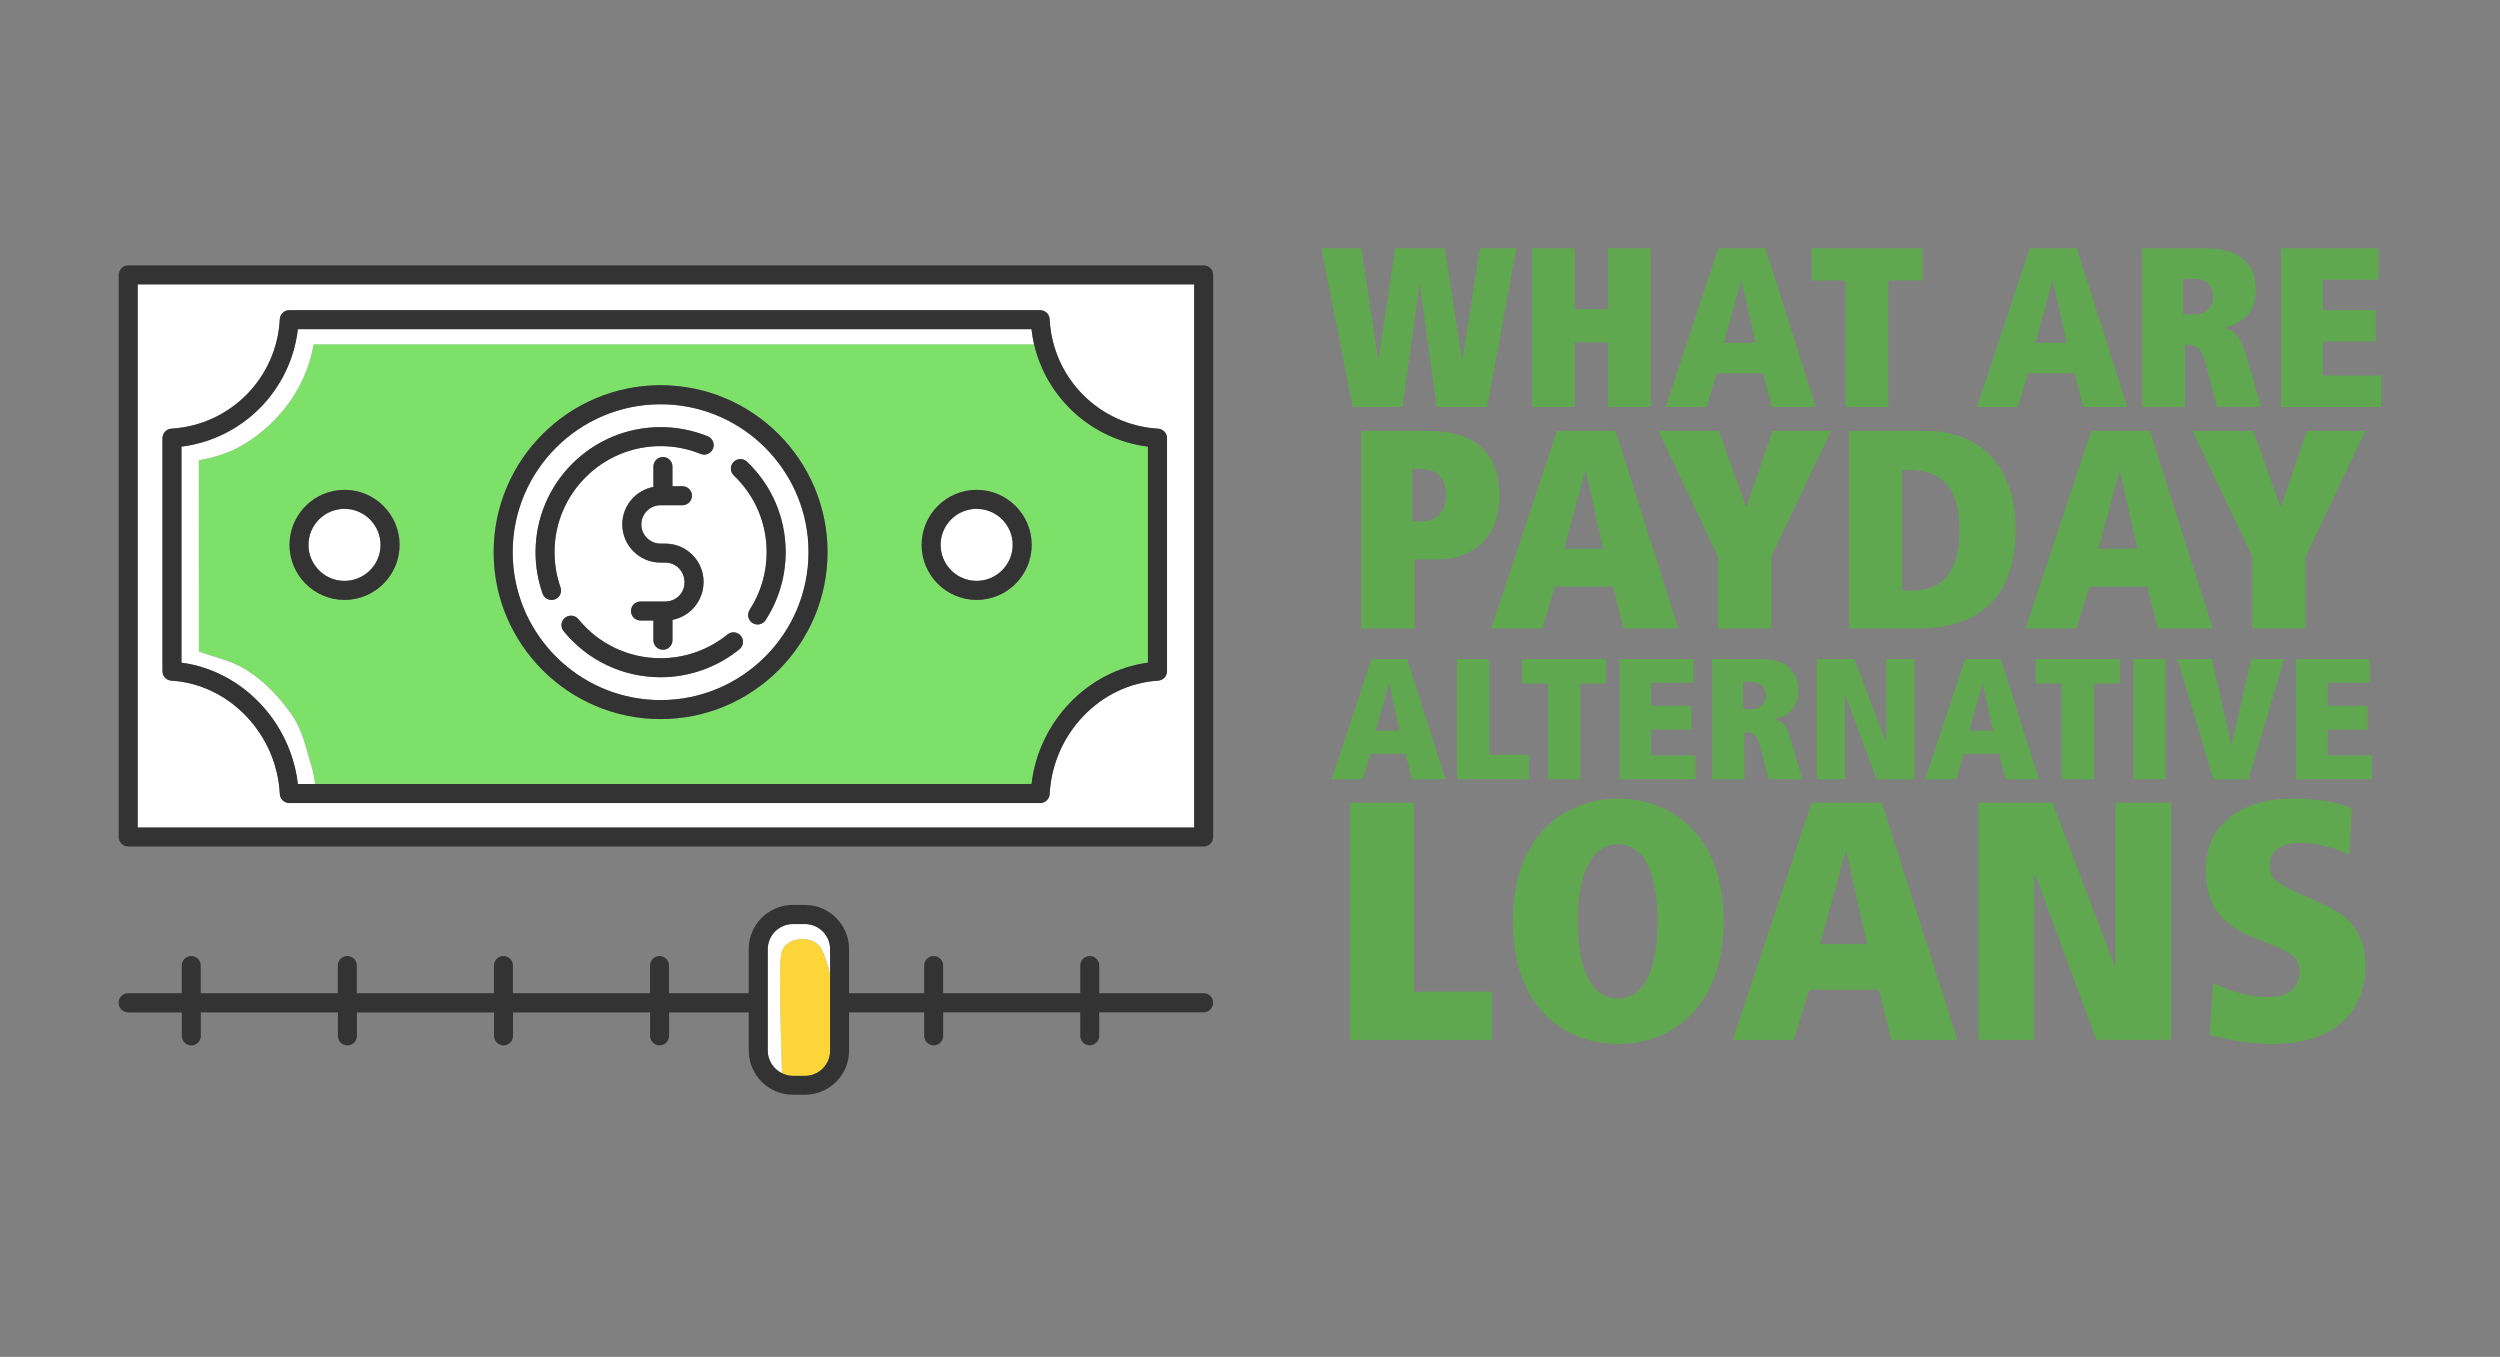 <svg id="best-cryptocurrency-broker" xmlns="http://www.w3.org/2000/svg" viewBox="0 0 737 400"><rect x="0" y="0" width="737" height="400" fill="#808080" stroke="none"/><defs><style>.cls-1{fill:#fff;}.cls-2{fill:#fcd638;}.cls-3{fill:#333;}.cls-4{fill:#7de068;}.cls-5{fill:#60a84f;}</style></defs><g><path class="cls-1" d="m101.57,150.03c-5.86,0-10.63,4.77-10.63,10.62,0,.36.02.72.05,1.07.55,5.35,5.08,9.53,10.57,9.53,5.86,0,10.63-4.77,10.63-10.62,0-.36-.02-.72-.05-1.07-.55-5.35-5.08-9.53-10.57-9.53Z"></path><path class="cls-1" d="m287.92,150.03c-5.86,0-10.62,4.77-10.62,10.62,0,.36.02.72.05,1.07.55,5.35,5.08,9.53,10.57,9.53,5.86,0,10.63-4.77,10.63-10.62,0-.36-.02-.72-.05-1.07-.55-5.35-5.08-9.53-10.57-9.53Z"></path><path class="cls-1" d="m194.75,119.19c-24.05,0-43.61,19.56-43.61,43.61,0,1.5.08,2.98.22,4.44,2.24,21.96,20.84,39.15,43.38,39.15,24.05,0,43.61-19.56,43.61-43.61,0-1.5-.08-2.98-.22-4.44-2.24-21.96-20.84-39.15-43.39-39.15Zm-31.22,57.52c-.31.11-.62.16-.93.16-1.15,0-2.23-.72-2.64-1.87-1.38-3.92-2.08-8.03-2.08-12.22,0-20.33,16.54-36.86,36.86-36.86,4.81,0,9.49.91,13.9,2.71,1.43.58,2.12,2.22,1.54,3.65-.58,1.43-2.22,2.12-3.65,1.53-3.74-1.53-7.71-2.3-11.79-2.3-17.24,0-31.27,14.03-31.27,31.27,0,3.56.59,7.04,1.76,10.37.51,1.46-.25,3.05-1.71,3.57Zm25.31,6.22c-1.55,0-2.8-1.25-2.8-2.8s1.25-2.8,2.8-2.8h7.32c3.12,0,5.66-2.54,5.66-5.66,0-3.28-2.54-5.82-5.66-5.82h-1.44c-6.21,0-11.25-5.05-11.25-11.25,0-5.49,3.96-10.07,9.18-11.05v-6.01c0-1.54,1.25-2.8,2.8-2.8s2.8,1.25,2.8,2.8v5.81h2.95c1.55,0,2.8,1.25,2.8,2.8s-1.25,2.8-2.8,2.8h-6.46c-3.12,0-5.66,2.54-5.66,5.66s2.54,5.66,5.66,5.66h1.44c6.21,0,11.25,5.05,11.25,11.25,0,5.63-3.96,10.23-9.17,11.21v6.02c0,1.54-1.25,2.8-2.8,2.8s-2.8-1.25-2.8-2.8v-5.81h-3.8Zm29.17,8.45c-6.54,5.33-14.81,8.26-23.26,8.26-11.13,0-21.55-4.95-28.58-13.58-.98-1.2-.8-2.96.4-3.94,1.2-.98,2.96-.8,3.94.4,5.97,7.32,14.81,11.52,24.25,11.52,7.17,0,14.18-2.49,19.73-7.01,1.2-.98,2.96-.79,3.93.4.98,1.2.8,2.96-.4,3.94Zm7.69-8.56c-.54.83-1.43,1.28-2.35,1.28-.52,0-1.05-.15-1.52-.45-1.3-.84-1.67-2.57-.82-3.87,3.28-5.06,5.01-10.93,5.01-16.99,0-8.63-3.44-16.66-9.68-22.62-1.12-1.07-1.16-2.84-.09-3.96,1.07-1.12,2.84-1.16,3.95-.09,7.36,7.03,11.41,16.5,11.41,26.67,0,7.14-2.05,14.07-5.92,20.04Z"></path><path class="cls-4" d="m74.11,129.55c-3.54,2.46-7.4,4.2-11.79,5.32-1.49.38-2.7.63-3.69.79l.03,56.42,8.01,2.6c9.53,3.1,16.59,12.04,19.18,15.73,2.76,3.93,3.96,8.25,5.12,12.42.33,1.19.66,2.39,1.04,3.58.33,1.07.71,3.28.93,4.7h211.17c2.14-18.4,16.54-33.41,34.32-35.76v-63.69c-16.55-2.09-29.84-14.25-33.57-30.19H92.49c-1.97,11.25-8.43,21.15-18.38,28.07Zm213.81,14.86c8.94,0,16.22,7.28,16.22,16.22s-7.28,16.22-16.22,16.22-16.22-7.28-16.22-16.22,7.28-16.22,16.22-16.22Zm-93.17-30.84c27.13,0,49.21,22.07,49.21,49.21s-22.07,49.21-49.21,49.21-49.21-22.07-49.21-49.21,22.07-49.21,49.21-49.21Zm-76.95,47.06c0,8.94-7.28,16.22-16.22,16.22s-16.22-7.28-16.22-16.22,7.28-16.22,16.22-16.22,16.22,7.28,16.22,16.22Z"></path><path class="cls-2" d="m87.81,97.06s0,.03,0,.04c.01-.01.02-.03.03-.04h-.03Z"></path><path class="cls-2" d="m236.18,276.83c-1.04.03-4.52.41-5.76,3.76-.96,2.98-.18,26.57.07,34.32l.03.83c0,.21-.02.42-.06.62,1,.5,2.11.81,3.29.81h3.55c4.09,0,7.42-3.33,7.42-7.42v-22.29c-.68-3.26-1.62-5.68-2.45-7.53-.85-1.91-3.36-3.19-6.09-3.1Z"></path><path class="cls-1" d="m40.59,243.96h311.45V83.85H40.59v160.1Zm7.31-114.8s.01-.09.01-.13c0-.13.02-.26.04-.38.01-.06.03-.12.04-.18.03-.12.06-.24.11-.35.02-.06.05-.11.08-.17.05-.1.1-.21.17-.31.04-.06.08-.11.12-.16.07-.09.14-.18.21-.26.05-.05.1-.09.15-.14.08-.07.16-.14.25-.21.06-.04.12-.08.19-.12.09-.05.18-.1.27-.15.07-.03.15-.06.23-.09.09-.03.18-.06.28-.09.09-.02.18-.03.27-.04.07,0,.13-.03.2-.03,17.35-1.04,31.09-14.92,31.96-32.28,0-.07.02-.14.03-.2.01-.1.02-.2.04-.29.02-.08.05-.16.08-.24.03-.1.06-.19.1-.28.03-.07.07-.14.11-.2.05-.09.1-.18.16-.27.04-.06.09-.11.14-.16.07-.08.14-.16.22-.24.05-.05.11-.09.17-.14.08-.07.16-.13.25-.19.07-.04.15-.08.22-.12.08-.04.16-.09.25-.12.09-.04.19-.06.29-.09.07-.02.15-.04.22-.06.11-.02.23-.03.35-.03.05,0,.11-.02.16-.02h221.35c.06,0,.11.01.17.02.12,0,.23.01.34.03.08.01.15.04.22.06.1.03.2.05.3.09.08.03.15.07.23.11.08.04.17.08.24.13.08.05.15.11.22.16.07.05.14.1.2.16.07.07.13.14.19.21.05.06.11.13.16.19.06.08.1.16.15.24.04.07.09.15.12.23.04.09.07.18.1.27.03.08.06.17.08.25.02.09.03.19.04.29,0,.07.03.13.03.21.87,17.36,14.6,31.24,31.96,32.28.07,0,.13.02.19.03.1.01.19.02.29.05.09.02.17.05.26.08.09.03.18.06.26.1.08.04.16.08.24.13.08.05.16.09.23.14.07.05.14.11.21.17.07.06.13.12.2.18.06.06.11.13.17.2.06.07.11.14.16.22.05.08.09.16.13.24.04.08.08.16.11.24.03.09.06.18.08.27.02.09.05.17.06.26.02.1.02.19.03.29,0,.06.02.13.02.19v68.7c0,.07-.01.13-.02.19,0,.1-.01.2-.03.29-.02.09-.04.17-.06.26-.03.09-.05.18-.08.27-.03.08-.07.16-.11.24-.04.08-.08.16-.13.24-.05.08-.1.15-.16.22-.05.07-.11.14-.17.21-.06.06-.13.12-.19.18-.07.06-.13.12-.21.17-.07.05-.15.1-.23.14-.08.05-.15.09-.24.13-.08.04-.17.07-.26.1-.08.03-.17.06-.26.08-.09.02-.19.03-.29.05-.07,0-.13.03-.19.03-17.04,1.02-31.07,15.7-31.96,33.41,0,.08-.02.15-.03.22-.01.09-.02.18-.04.27-.02.09-.05.18-.08.27-.03.08-.05.16-.09.24-.04.09-.09.17-.14.25-.04.07-.08.15-.13.21-.06.08-.12.15-.18.22-.05.06-.1.12-.16.18-.07.07-.15.13-.22.19-.06.05-.12.1-.19.15-.09.06-.18.1-.27.15-.07.03-.13.07-.2.1-.11.05-.23.08-.35.11-.06.02-.11.04-.17.05-.18.04-.36.06-.55.06H85.28c-.19,0-.37-.02-.55-.06-.06-.01-.11-.04-.17-.05-.12-.03-.24-.06-.35-.11-.07-.03-.13-.07-.2-.1-.09-.05-.18-.09-.27-.15-.07-.04-.12-.1-.19-.15-.08-.06-.16-.12-.22-.19-.06-.06-.11-.12-.16-.18-.06-.07-.13-.14-.18-.22-.05-.07-.08-.14-.13-.21-.05-.08-.1-.16-.14-.25-.03-.08-.06-.16-.09-.24-.03-.09-.06-.18-.08-.27-.02-.09-.03-.18-.04-.27,0-.07-.03-.14-.03-.22-.88-17.71-14.92-32.39-31.96-33.41-.07,0-.13-.02-.19-.03-.1-.01-.19-.02-.29-.05-.09-.02-.17-.05-.26-.08-.09-.03-.18-.06-.26-.1-.08-.04-.16-.08-.24-.13-.08-.05-.16-.09-.23-.14-.07-.05-.14-.11-.21-.17-.07-.06-.13-.12-.19-.18-.06-.07-.11-.14-.17-.21-.06-.07-.11-.14-.16-.22-.05-.08-.09-.16-.13-.24-.04-.08-.08-.16-.11-.24-.03-.09-.06-.18-.08-.27-.02-.09-.05-.17-.06-.26-.02-.1-.02-.19-.03-.29,0-.06-.02-.13-.02-.19v-68.7Z"></path><path d="m278.05,298.44v6.93c0,1.54-1.25,2.8-2.8,2.8s-2.78-1.24-2.79-2.77h0c0,1.55,1.25,2.8,2.8,2.8s2.8-1.25,2.8-2.8v-6.93h40.42v-.03h-40.42Z"></path><rect x="250.32" y="298.44" width="22.14" height=".03"></rect><path d="m278.05,292.84v-8.12s0-.02,0-.02v8.15h0Z"></path><path d="m354.84,298.44h-30.77v6.93c0,1.54-1.25,2.8-2.8,2.8s-2.78-1.24-2.8-2.77h0c0,1.55,1.25,2.8,2.8,2.8s2.8-1.25,2.8-2.8v-6.93h30.77c1.55,0,2.8-1.25,2.8-2.8,0,0,0-.02,0-.03,0,1.54-1.25,2.8-2.8,2.8Z"></path><path d="m324.07,292.84v-8.12s0-.02,0-.02v8.15h0Z"></path><path d="m37.79,298.44c-1.35,0-2.48-.96-2.74-2.23.25,1.29,1.38,2.26,2.74,2.26h15.8v-.03h-15.81Z"></path><path d="m105.21,292.84v-8.12s0-.02,0-.02v8.15h0Z"></path><path d="m151.23,298.44v6.93c0,1.54-1.25,2.8-2.8,2.8s-2.78-1.24-2.79-2.77h0c0,1.55,1.25,2.8,2.8,2.8s2.8-1.25,2.8-2.8v-6.93h40.42v-.03h-40.42Z"></path><path d="m151.23,292.84v-8.12s0-.02,0-.02v8.15h0Z"></path><path d="m59.19,292.84v-8.12s0-.01,0-.02v8.14h0Z"></path><path d="m105.21,298.44v6.93c0,1.54-1.25,2.8-2.8,2.8s-2.78-1.24-2.8-2.77h0c0,1.55,1.25,2.8,2.8,2.8s2.8-1.25,2.8-2.8v-6.93h40.42v-.03h-40.42Z"></path><path d="m197.25,292.84v-8.12s0-.02,0-.02v8.15h0Z"></path><path d="m197.25,298.44v6.93c0,1.54-1.25,2.8-2.8,2.8s-2.78-1.24-2.79-2.77h0c0,1.55,1.25,2.8,2.8,2.8s2.8-1.25,2.8-2.8v-6.93h23.49v-.03h-23.49Z"></path><path d="m59.19,298.44v6.93c0,1.54-1.25,2.8-2.8,2.8s-2.78-1.24-2.8-2.78h0c0,1.55,1.25,2.8,2.8,2.8s2.8-1.25,2.8-2.8v-6.93h40.42v-.03h-40.42Z"></path><path class="cls-1" d="m53.49,195.36c17.78,2.35,32.19,17.36,34.32,35.77h5.11s0,0,0,0c-.22-1.42-.59-3.63-.93-4.7-.37-1.19-.7-2.39-1.04-3.58-1.16-4.17-2.36-8.48-5.12-12.42-2.59-3.7-9.65-12.64-19.18-15.73l-8.01-2.6-.03-56.42c.99-.16,2.2-.41,3.69-.79,4.39-1.11,8.25-2.85,11.79-5.32,9.95-6.92,16.41-16.81,18.38-28.07h212.36c-.34-1.45-.58-2.95-.75-4.46H87.87s-.02.02-.03.04c-.01.01-.02.03-.03.04-2.15,18.04-16.28,32.29-34.31,34.57v63.69Z"></path><path class="cls-1" d="m226.34,309.75c0,2.9,1.69,5.4,4.13,6.61.04-.2.06-.41.06-.62l-.03-.83c-.25-7.75-1.02-31.33-.07-34.32,1.24-3.35,4.72-3.73,5.76-3.76,2.74-.09,5.24,1.18,6.09,3.1.83,1.85,1.77,4.27,2.45,7.53v-7.63c0-4.09-3.33-7.42-7.42-7.42h-3.55c-4.09,0-7.42,3.33-7.42,7.42v29.92Z"></path><path class="cls-3" d="m37.79,249.55h317.05c1.55,0,2.8-1.25,2.8-2.8V81.03c0-1.54-1.25-2.8-2.8-2.8H37.79c-1.55,0-2.8,1.25-2.8,2.8v165.72c0,1.54,1.25,2.8,2.8,2.8Zm2.8-165.72h311.46v160.13H40.59V83.83Z"></path><path class="cls-3" d="m47.95,198.35c.02.09.04.17.06.26.03.09.05.18.08.27.03.08.07.16.11.24.04.08.08.16.13.24.05.08.1.15.16.22.05.07.11.14.17.21.06.06.13.12.19.18.07.06.13.12.21.17.07.05.15.1.23.14.08.05.15.09.24.13.08.04.17.07.26.1.08.03.17.06.26.08.09.02.19.03.29.05.07,0,.13.03.19.03,17.04,1.02,31.07,15.7,31.96,33.41,0,.08.02.15.03.22.01.09.02.18.04.27.02.09.05.18.08.27.03.08.05.16.09.24.04.09.09.17.14.25.04.07.08.15.13.21.06.08.12.15.18.22.05.06.1.12.16.18.07.07.15.13.22.19.06.05.12.1.19.15.09.06.18.1.27.15.07.03.13.07.2.1.11.05.23.08.35.11.06.02.11.04.17.05.18.04.36.06.55.06h221.36c.19,0,.37-.02.55-.06.06-.01.11-.04.17-.05.12-.03.24-.06.35-.11.07-.03.13-.07.2-.1.09-.05.18-.09.27-.15.07-.04.12-.1.19-.15.08-.06.16-.12.22-.19.06-.06.11-.12.16-.18.06-.07.13-.14.18-.22.05-.07.08-.14.13-.21.05-.08.1-.16.14-.25.03-.08.06-.16.09-.24.03-.09.06-.18.08-.27.02-.09.03-.18.04-.27,0-.07.03-.14.03-.22.88-17.71,14.92-32.39,31.96-33.41.07,0,.13-.02.19-.03.1-.01.19-.02.29-.05.09-.02.17-.05.26-.08.09-.03.18-.06.26-.1.08-.04.16-.08.24-.13.08-.05.16-.09.23-.14.07-.05.14-.11.21-.17.07-.06.13-.12.19-.18.06-.07.11-.14.17-.21.06-.07.11-.14.16-.22.05-.08.09-.16.13-.24.04-.08.08-.16.11-.24.03-.09.06-.18.08-.27.02-.09.05-.17.06-.26.02-.1.02-.19.03-.29,0-.06.02-.13.02-.19v-68.7c0-.07-.01-.13-.02-.19,0-.1-.01-.2-.03-.29-.02-.09-.04-.17-.06-.26-.03-.09-.05-.18-.08-.27-.03-.08-.07-.16-.11-.24-.04-.08-.08-.16-.13-.24-.05-.08-.1-.15-.16-.22-.05-.07-.11-.14-.17-.2-.06-.07-.13-.12-.2-.18-.07-.06-.13-.12-.21-.17-.07-.05-.15-.1-.23-.14-.08-.05-.15-.09-.24-.13-.08-.04-.17-.07-.26-.1-.08-.03-.17-.06-.26-.08-.09-.02-.19-.03-.29-.05-.07,0-.13-.03-.19-.03-17.35-1.04-31.09-14.92-31.96-32.28,0-.07-.02-.14-.03-.21-.01-.1-.02-.19-.04-.29-.02-.09-.05-.17-.08-.25-.03-.09-.06-.18-.1-.27-.04-.08-.08-.15-.12-.23-.05-.08-.09-.16-.15-.24-.05-.07-.11-.13-.16-.19-.06-.07-.12-.14-.19-.21-.06-.06-.13-.11-.2-.16-.07-.06-.14-.11-.22-.16-.08-.05-.16-.09-.24-.13-.08-.04-.15-.08-.23-.11-.1-.04-.2-.07-.3-.09-.07-.02-.15-.04-.22-.06-.11-.02-.23-.03-.34-.03-.06,0-.11-.02-.17-.02H85.28c-.06,0-.11.01-.16.02-.12,0-.23.01-.35.03-.08.01-.15.04-.22.06-.1.03-.2.05-.29.09-.09.03-.17.08-.25.12-.07.04-.15.07-.22.12-.09.06-.17.12-.25.19-.06.05-.11.09-.17.14-.08.07-.15.16-.22.24-.05.05-.09.11-.14.16-.06.09-.11.18-.16.27-.04.07-.08.13-.11.2-.04.09-.07.19-.1.28-.03.08-.06.16-.08.24-.02.09-.03.19-.04.29,0,.07-.03.13-.03.2-.87,17.36-14.6,31.24-31.96,32.28-.07,0-.13.02-.2.03-.09.01-.18.02-.27.04-.1.02-.19.05-.28.09-.08.03-.16.05-.23.09-.1.04-.18.1-.27.15-.06.04-.13.07-.19.12-.09.06-.17.13-.25.21-.05.05-.1.09-.15.14-.08.08-.15.17-.21.26-.04.05-.08.1-.12.16-.06.1-.11.2-.17.31-.03.06-.06.11-.08.17-.05.11-.08.23-.11.35-.02.06-.03.12-.04.18-.02.12-.03.25-.04.38,0,.04-.01.09-.01.13v68.7c0,.07.01.13.02.19,0,.1.01.2.03.29Zm39.86-101.25s0-.03,0-.04c0-.01,0-.02,0-.04h216.28c.18,1.51.41,3,.75,4.46,3.73,15.94,17.02,28.1,33.57,30.19v63.69c-17.78,2.35-32.18,17.36-34.32,35.76,0,0,0,0,0,0H87.81c-2.13-18.41-16.54-33.42-34.32-35.77v-63.69c18.04-2.28,32.17-16.52,34.31-34.57Z"></path><path class="cls-3" d="m85.35,160.63c0,8.94,7.28,16.22,16.22,16.22s16.22-7.28,16.22-16.22-7.28-16.22-16.22-16.22-16.22,7.28-16.22,16.22Zm26.79-1.07c.04.35.05.71.05,1.07,0,5.86-4.77,10.62-10.63,10.62-5.49,0-10.02-4.18-10.57-9.53-.04-.36-.06-.73-.06-1.1,0-5.86,4.77-10.63,10.62-10.63,5.5,0,10.03,4.2,10.57,9.55Z"></path><path class="cls-3" d="m287.92,176.85c8.94,0,16.22-7.28,16.22-16.22s-7.28-16.22-16.22-16.22-16.22,7.28-16.22,16.22,7.28,16.22,16.22,16.22Zm0-26.85c5.5,0,10.03,4.2,10.57,9.55.04.35.05.71.05,1.07,0,5.86-4.77,10.62-10.63,10.62-5.49,0-10.02-4.18-10.57-9.53-.04-.36-.06-.73-.06-1.1,0-5.86,4.77-10.63,10.62-10.63Z"></path><path class="cls-3" d="m195.43,191.54c1.55,0,2.8-1.25,2.8-2.8v-6.02c5.21-.98,9.17-5.58,9.17-11.21,0-6.2-5.05-11.25-11.25-11.25h-1.44c-3.12,0-5.66-2.54-5.66-5.66s2.54-5.66,5.66-5.66h6.46c1.55,0,2.8-1.25,2.8-2.8s-1.25-2.8-2.8-2.8h-2.95v-5.81c0-1.54-1.25-2.8-2.8-2.8s-2.8,1.25-2.8,2.8v6.01c-5.21.98-9.18,5.56-9.18,11.05,0,6.2,5.05,11.25,11.25,11.25h1.44c3.12,0,5.66,2.54,5.66,5.82s-2.54,5.66-5.66,5.66h-7.32c-1.55,0-2.8,1.25-2.8,2.8s1.25,2.8,2.8,2.8h3.8v5.81c0,1.54,1.25,2.8,2.8,2.8Z"></path><path class="cls-3" d="m194.74,211.98c27.13,0,49.21-22.07,49.21-49.21s-22.07-49.21-49.21-49.21-49.21,22.07-49.21,49.21,22.07,49.21,49.21,49.21Zm43.39-53.64c.15,1.46.22,2.94.22,4.44,0,24.05-19.56,43.61-43.61,43.61-22.54,0-41.14-17.19-43.38-39.15-.15-1.47-.23-2.96-.23-4.46,0-24.05,19.56-43.61,43.61-43.61,22.55,0,41.16,17.2,43.39,39.17Z"></path><path class="cls-3" d="m163.47,162.78c0-17.24,14.03-31.27,31.27-31.27,4.08,0,8.05.77,11.79,2.3,1.43.58,3.06-.1,3.65-1.53.58-1.43-.1-3.06-1.54-3.65-4.42-1.8-9.09-2.71-13.9-2.71-20.33,0-36.86,16.54-36.86,36.86,0,4.19.7,8.3,2.08,12.22.4,1.15,1.48,1.87,2.64,1.87.31,0,.62-.05.93-.16,1.46-.51,2.22-2.11,1.71-3.57-1.17-3.32-1.76-6.81-1.76-10.37Z"></path><path class="cls-3" d="m214.47,187.04c-5.55,4.52-12.56,7.01-19.73,7.01-9.44,0-18.28-4.2-24.25-11.52-.98-1.2-2.74-1.38-3.94-.4-1.2.98-1.38,2.74-.4,3.94,7.04,8.63,17.46,13.58,28.58,13.58,8.45,0,16.71-2.93,23.26-8.26,1.2-.98,1.38-2.74.4-3.94-.97-1.2-2.74-1.38-3.93-.4Z"></path><path class="cls-3" d="m216.24,136.2c-1.07,1.12-1.03,2.89.09,3.96,6.24,5.96,9.68,13.99,9.68,22.62,0,6.06-1.73,11.93-5.01,16.99-.84,1.3-.47,3.03.82,3.87.47.31,1,.45,1.52.45.92,0,1.81-.45,2.35-1.28,3.87-5.97,5.92-12.9,5.92-20.04,0-10.17-4.05-19.64-11.41-26.67-1.12-1.07-2.89-1.03-3.95.09Z"></path><path class="cls-3" d="m37.79,298.44h15.81v6.93s0,.01,0,.02c.01,1.54,1.26,2.78,2.8,2.78s2.8-1.25,2.8-2.8v-6.93h40.42v6.93s0,.02,0,.02c.01,1.53,1.26,2.77,2.8,2.77s2.8-1.25,2.8-2.8v-6.93h40.42v6.93s0,.02,0,.02c.01,1.53,1.26,2.77,2.79,2.77s2.8-1.25,2.8-2.8v-6.93h40.42v6.93s0,.02,0,.02c.01,1.53,1.26,2.77,2.79,2.77s2.8-1.25,2.8-2.8v-6.93h23.49v11.31c0,7.18,5.84,13.01,13.02,13.01h3.55c7.18,0,13.01-5.84,13.01-13.01v-11.31h22.14v6.93s0,.02,0,.02c.01,1.53,1.26,2.77,2.79,2.77s2.8-1.25,2.8-2.8v-6.93h40.42v6.93s0,.02,0,.02c.01,1.53,1.26,2.77,2.8,2.77s2.8-1.25,2.8-2.8v-6.93h30.77c1.55,0,2.8-1.25,2.8-2.8h0c0-1.55-1.25-2.8-2.8-2.8h-30.77v-8.15h0c0-1.55-1.25-2.8-2.8-2.8s-2.8,1.25-2.8,2.8v8.15h-40.42v-8.15h0c0-1.55-1.25-2.8-2.8-2.8s-2.8,1.25-2.8,2.8v8.15h-22.14v-13.01c0-7.18-5.84-13.01-13.01-13.01h-3.55c-7.18,0-13.02,5.84-13.02,13.01v13.01h-23.49v-8.15h0c0-1.55-1.25-2.8-2.8-2.8s-2.8,1.25-2.8,2.8v8.15h-40.42v-8.15h0c0-1.55-1.25-2.8-2.8-2.8s-2.8,1.25-2.8,2.8v8.15h-40.42v-8.15h0c0-1.55-1.25-2.8-2.8-2.8s-2.8,1.25-2.8,2.8v8.15h-40.42v-8.14h0c0-1.55-1.25-2.8-2.8-2.8s-2.8,1.25-2.8,2.8v8.15h-15.81c-1.55,0-2.8,1.25-2.8,2.8,0,.19.02.38.06.57.26,1.27,1.39,2.23,2.74,2.23Zm195.96-26.03h3.55c4.09,0,7.42,3.33,7.42,7.42v29.92c0,4.09-3.33,7.42-7.42,7.42h-3.55c-1.19,0-2.3-.31-3.29-.81-2.43-1.22-4.13-3.71-4.13-6.61v-29.92c0-4.09,3.33-7.42,7.42-7.42Z"></path></g><g><path class="cls-5" d="m418.6,83.91h-.13l-5.03,36.05h-14.67l-9.25-46.77h11.79l4.96,32.83h.13l4.89-32.83h14.61l5.09,32.83h.13l5.16-32.83h10.72l-8.58,46.77h-14.88l-4.96-36.05Z"></path><path class="cls-5" d="m474.01,100.93h-9.78v19.03h-12.6v-46.77h12.6v17.96h9.78v-17.96h12.6v46.77h-12.6v-19.03Z"></path><path class="cls-5" d="m519.83,110.04h-13.74l-3.01,9.92h-12.06l15.54-46.77h13.87l14.88,46.77h-13l-2.48-9.92Zm-6.43-27.34h-.13l-5.03,18.36h9.25l-4.09-18.36Z"></path><path class="cls-5" d="m544.09,82.7h-10.05v-9.51h32.7v9.51h-10.05v37.25h-12.6v-37.25Z"></path><path class="cls-5" d="m611.62,110.04h-13.74l-3.01,9.92h-12.06l15.54-46.77h13.87l14.88,46.77h-13l-2.48-9.92Zm-6.43-27.34h-.13l-5.03,18.36h9.25l-4.09-18.36Z"></path><path class="cls-5" d="m650.08,106.69c-1.21-4.49-3.28-5.03-5.29-5.03h-.67v18.29h-12.6v-46.77h18.69c9.45,0,14.81,3.95,14.81,12.6,0,6.9-4.89,9.72-8.98,10.72v.2c2.68.87,4.42,2.14,6.3,8.64l4.22,14.61h-13l-3.48-13.27Zm-2.81-14c2.68,0,5.16-2.01,5.16-5.02,0-3.22-1.68-5.49-5.36-5.49h-3.48v10.52h3.69Z"></path><path class="cls-5" d="m672.46,73.19h28.68v9.25h-16.35v8.98h15.54v9.25h-15.54v10.05h17.22v9.25h-29.55v-46.77Z"></path><path class="cls-5" d="m416.99,185.28h-15.69v-58.26h19.36c12.1,0,21.37,4.59,21.37,19.28,0,11.77-7.51,18.61-18.53,18.61h-6.51v20.37Zm2.09-31.55c4.17,0,7.26-2.92,7.26-7.6,0-5.43-2.92-7.93-7.68-7.93h-2.34v15.52h2.75Z"></path><path class="cls-5" d="m475.5,172.93h-17.11l-3.76,12.35h-15.02l19.36-58.26h17.28l18.53,58.26h-16.19l-3.09-12.35Zm-8.01-34.05h-.17l-6.26,22.87h11.52l-5.09-22.87Z"></path><path class="cls-5" d="m506.47,164.08l-17.61-37.06h17.86l8.01,22.37h.17l7.6-22.37h17.28l-17.61,37.06v21.2h-15.69v-21.2Z"></path><path class="cls-5" d="m545.04,127.02h22.45c17.11,0,26.71,11.43,26.71,28.8,0,20.2-10.68,29.46-29.13,29.46h-20.03v-58.26Zm15.69,47.07h3.42c9.01,0,13.52-6.43,13.52-17.69,0-14.94-7.18-17.86-15.69-17.86h-1.25v35.56Z"></path><path class="cls-5" d="m633.02,172.93h-17.11l-3.76,12.35h-15.02l19.36-58.26h17.28l18.53,58.26h-16.19l-3.09-12.35Zm-8.01-34.05h-.17l-6.26,22.87h11.52l-5.09-22.87Z"></path><path class="cls-5" d="m663.99,164.08l-17.61-37.06h17.86l8.01,22.37h.17l7.6-22.37h17.28l-17.61,37.06v21.2h-15.69v-21.2Z"></path><path class="cls-5" d="m414.39,222.22h-10.42l-2.29,7.52h-9.15l11.79-35.47h10.52l11.28,35.47h-9.86l-1.88-7.52Zm-4.88-20.73h-.1l-3.81,13.92h7.01l-3.1-13.92Z"></path><path class="cls-5" d="m429.48,194.27h9.55v28.25h11.69v7.21h-21.24v-35.47Z"></path><path class="cls-5" d="m456.31,201.49h-7.62v-7.22h24.8v7.22h-7.62v28.25h-9.55v-28.25Z"></path><path class="cls-5" d="m477.44,194.27h21.75v7.01h-12.4v6.81h11.79v7.01h-11.79v7.62h13.06v7.01h-22.41v-35.47Z"></path><path class="cls-5" d="m518.8,219.68c-.92-3.4-2.49-3.81-4.01-3.81h-.51v13.87h-9.55v-35.47h14.18c7.16,0,11.23,3,11.23,9.55,0,5.23-3.71,7.37-6.81,8.13v.15c2.03.66,3.35,1.63,4.78,6.55l3.2,11.08h-9.86l-2.64-10.06Zm-2.13-10.62c2.03,0,3.91-1.52,3.91-3.81,0-2.44-1.27-4.17-4.07-4.17h-2.64v7.98h2.79Z"></path><path class="cls-5" d="m544.1,205.15h-.2v24.59h-8.33v-35.47h11.08l9.3,24.44h.1v-24.44h8.33v35.47h-11.18l-9.1-24.59Z"></path><path class="cls-5" d="m589.37,222.22h-10.42l-2.29,7.52h-9.15l11.79-35.47h10.52l11.28,35.47h-9.86l-1.88-7.52Zm-4.88-20.73h-.1l-3.81,13.92h7.01l-3.1-13.92Z"></path><path class="cls-5" d="m607.77,201.49h-7.62v-7.22h24.8v7.22h-7.62v28.25h-9.55v-28.25Z"></path><path class="cls-5" d="m628.9,194.27h9.55v35.47h-9.55v-35.47Z"></path><path class="cls-5" d="m641.96,194.27h10.11l5.69,25.41h.1l5.79-25.41h9.7l-10.52,35.47h-10.37l-10.52-35.47Z"></path><path class="cls-5" d="m676.86,194.27h21.75v7.01h-12.4v6.81h11.79v7.01h-11.79v7.62h13.06v7.01h-22.41v-35.47Z"></path><path class="cls-5" d="m398,236.65h18.83v55.7h23.04v14.22h-41.87v-69.92Z"></path><path class="cls-5" d="m477.04,235.44c15.23,0,31.05,10.22,31.05,36.16s-15.83,36.16-31.05,36.16-31.05-10.22-31.05-36.16,15.83-36.16,31.05-36.16Zm-.2,58.9h.1c7.91,0,11.72-8.92,11.72-22.74s-3.81-22.74-11.72-22.74-11.82,9.12-11.82,22.74,3.81,22.74,11.72,22.74Z"></path><path class="cls-5" d="m553.88,291.74h-20.54l-4.51,14.83h-18.03l23.24-69.92h20.74l22.24,69.92h-19.43l-3.71-14.83Zm-9.62-40.87h-.2l-7.51,27.45h13.82l-6.11-27.45Z"></path><path class="cls-5" d="m600.06,258.08h-.4v48.48h-16.43v-69.92h21.84l18.33,48.18h.2v-48.18h16.43v69.92h-22.04l-17.93-48.48Z"></path><path class="cls-5" d="m652.45,289.74c2.3,1.3,9.12,4.21,15.83,4.21,7.11,0,9.62-3.11,9.62-7.51s-3.11-5.91-8.51-8.01l-4.11-1.6c-11.52-4.51-15.03-10.72-15.03-20.64,0-13.22,10.62-20.74,25.44-20.74,5.31,0,11.92.5,17.63,2.8l-.8,13.72c-3.31-1.7-9.02-3.51-14.42-3.51s-9.02,2.3-9.02,6.61c0,3.61,1.8,5.21,8.01,8.01l8.41,3.81c6.31,2.91,11.82,7.31,11.82,17.73,0,15.33-11.02,23.14-27.35,23.14-8.42,0-15.13-1.8-18.63-2.71l1.1-15.33Z"></path></g></svg>